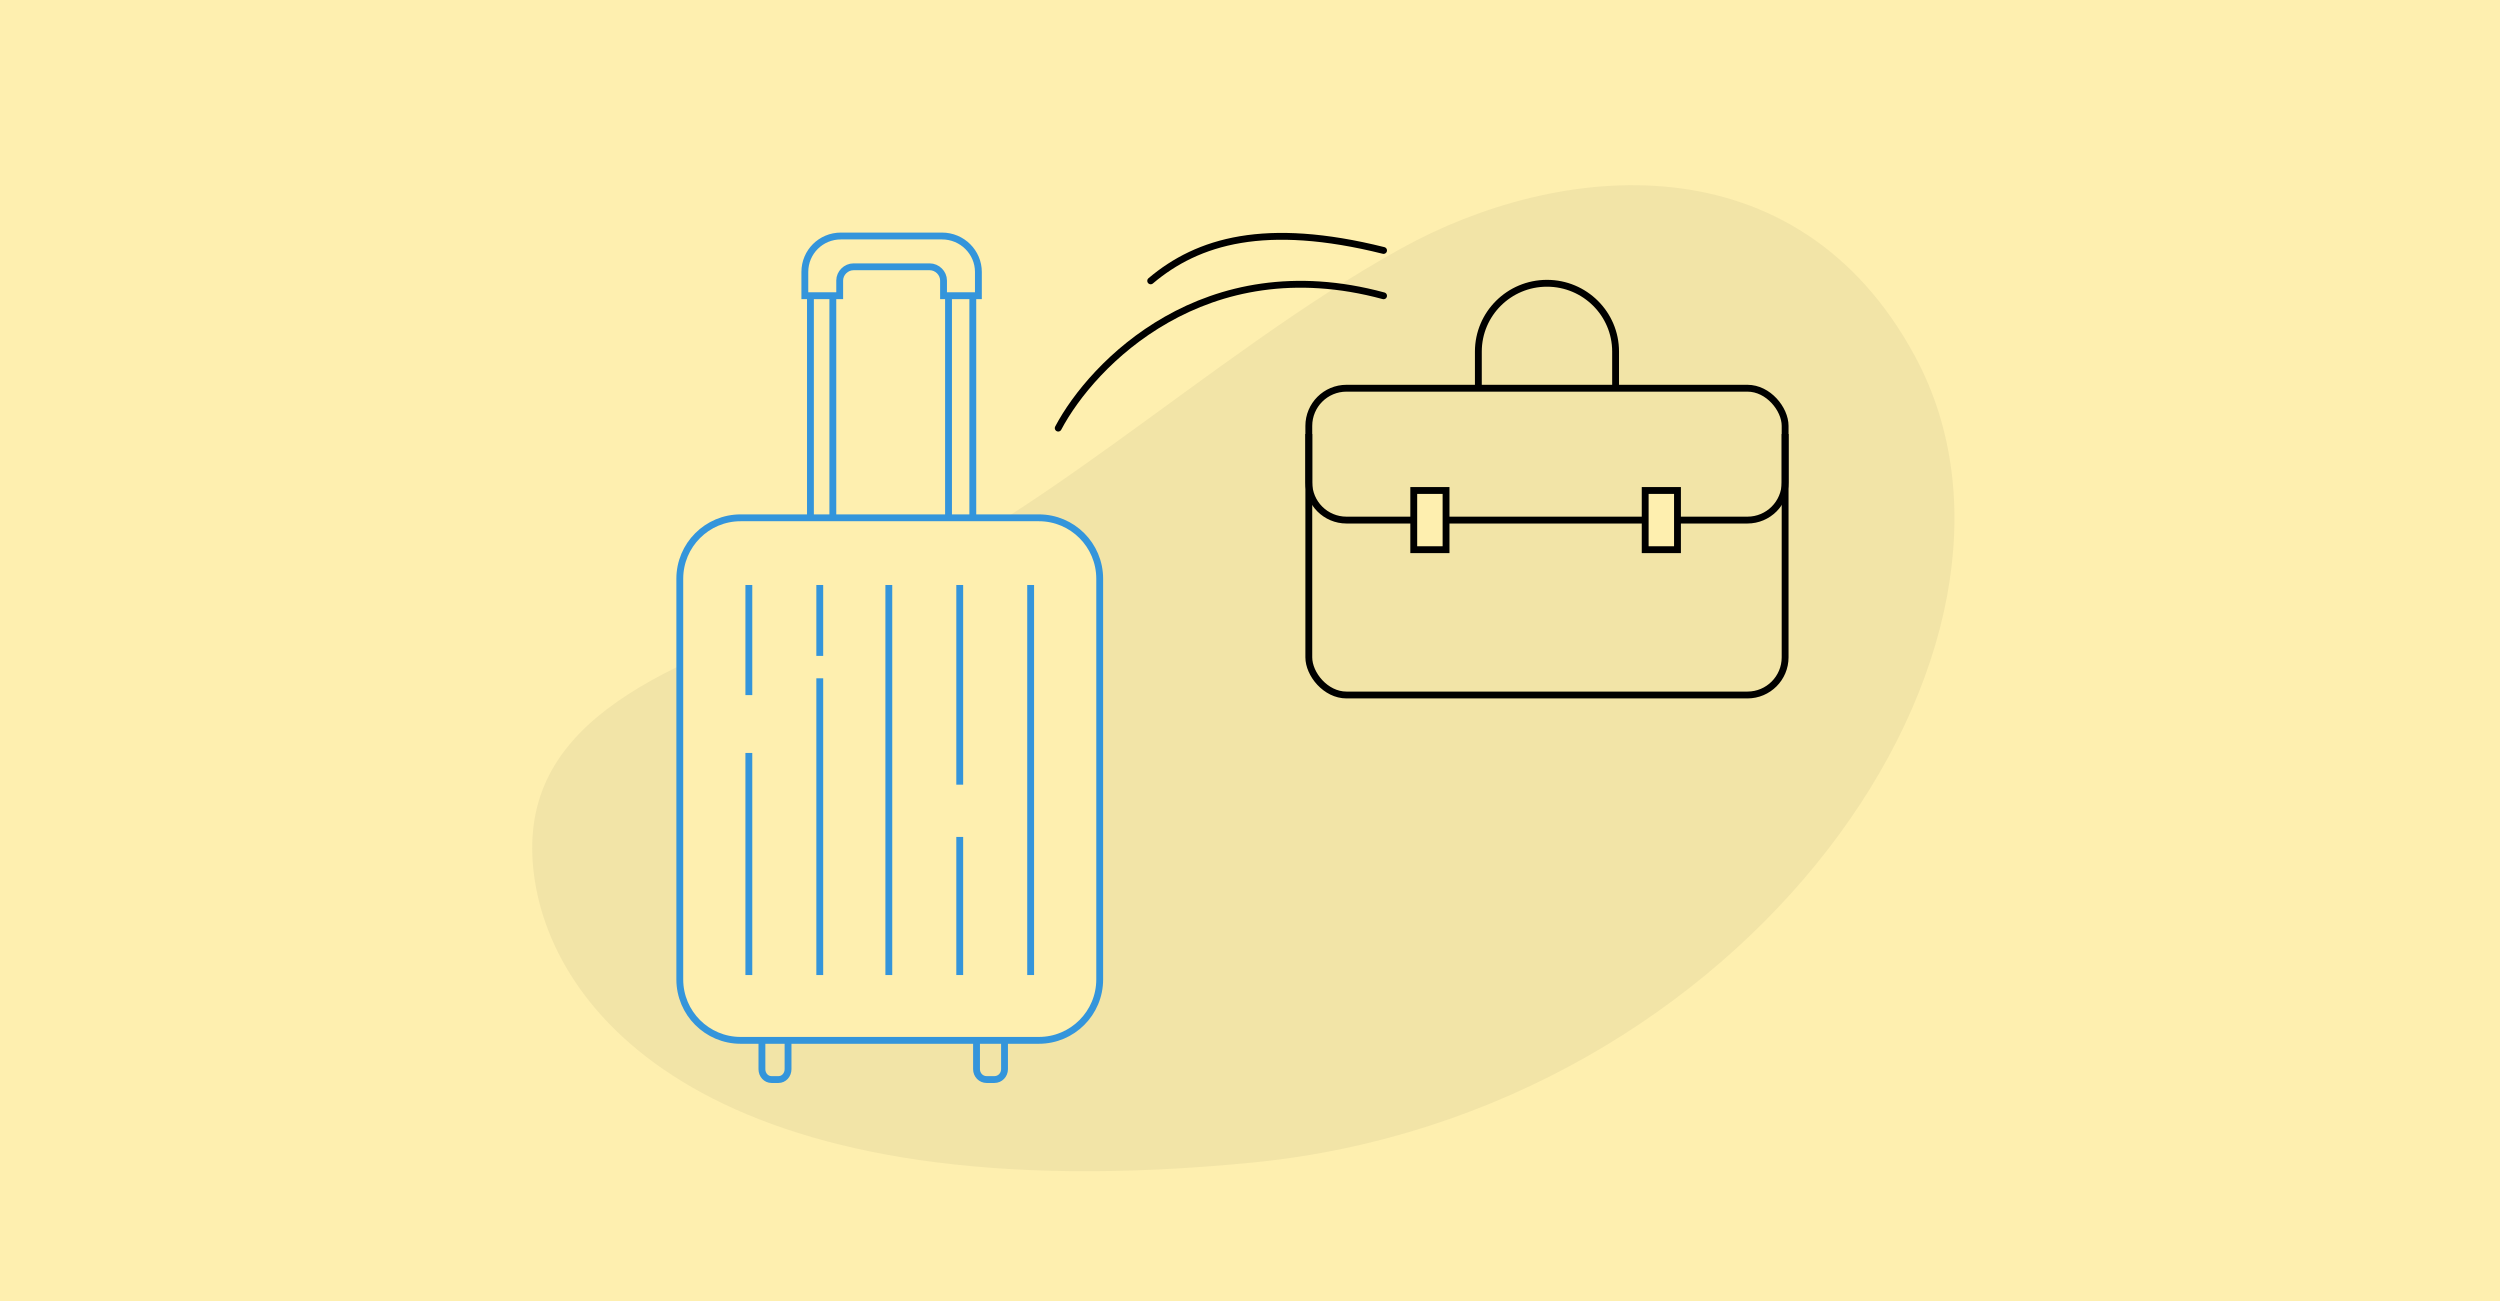 <?xml version="1.0" encoding="UTF-8"?> <svg xmlns="http://www.w3.org/2000/svg" width="730" height="380" viewBox="0 0 730 380" fill="none"><rect x="0" y="0" width="730" height="380" fill="#333333" stroke="none"/> <g clip-path="url(#clip0_1236_2)"> <rect width="730" height="380" fill="#FEEFAF"></rect> <path opacity="0.05" d="M559.164 104.002C604.692 188.298 510.375 325.202 365.755 339.464C211.396 354.687 161.481 298.081 155.933 255.494C150.385 212.906 189.142 195.21 243.188 176.916C297.233 158.621 352.371 103.971 409.113 72.561C455.125 47.092 524.585 39.978 559.164 104.002Z" fill="black"></path> <path d="M236.648 151.745V86.352" stroke="#3495DB" stroke-width="2" stroke-miterlimit="10"></path> <path d="M243.188 151.745V86.352" stroke="#3495DB" stroke-width="2" stroke-miterlimit="10"></path> <path d="M276.969 151.745V86.352" stroke="#3495DB" stroke-width="2" stroke-miterlimit="10"></path> <path d="M284.059 151.745V86.352" stroke="#3495DB" stroke-width="2" stroke-miterlimit="10"></path> <path d="M235.012 79.419V86.351H245.191V81.91C245.191 79.744 247.052 77.903 249.241 77.903H271.462C273.651 77.903 275.512 79.744 275.512 81.91V86.351H285.692V79.419C285.692 73.679 280.985 68.913 275.074 68.913H245.52C239.718 68.913 235.012 73.57 235.012 79.419Z" stroke="#3495DB" stroke-width="2" stroke-miterlimit="10"></path> <path d="M303.347 303.784H216.265C206.456 303.784 198.5 295.816 198.5 285.993V168.99C198.5 159.167 206.456 151.199 216.265 151.199H303.347C313.156 151.199 321.112 159.167 321.112 168.99V285.993C321.112 295.816 313.156 303.784 303.347 303.784Z" fill="#FEEFAF" stroke="#3495DB" stroke-width="2" stroke-miterlimit="10"></path> <path d="M222.48 303.784V312.199C222.48 313.881 223.718 315.228 225.264 315.228H227.326C228.872 315.228 230.11 313.881 230.11 312.199V303.784" stroke="#3495DB" stroke-width="2" stroke-miterlimit="10"></path> <path d="M285.145 303.784V312.199C285.145 313.881 286.452 315.228 288.087 315.228H290.376C292.011 315.228 293.318 313.881 293.318 312.199V303.784" stroke="#3495DB" stroke-width="2" stroke-miterlimit="10"></path> <path d="M259.535 170.817V284.711" stroke="#3495DB" stroke-width="2" stroke-miterlimit="10"></path> <path d="M218.664 219.862V284.711" stroke="#3495DB" stroke-width="2" stroke-miterlimit="10"></path> <path d="M218.664 170.817V202.968" stroke="#3495DB" stroke-width="2" stroke-miterlimit="10"></path> <path d="M239.371 198.065V284.712" stroke="#3495DB" stroke-width="2" stroke-miterlimit="10"></path> <path d="M239.371 170.817V191.525" stroke="#3495DB" stroke-width="2" stroke-miterlimit="10"></path> <path d="M300.949 170.817V284.711" stroke="#3495DB" stroke-width="2" stroke-miterlimit="10"></path> <path d="M280.242 244.385V284.71" stroke="#3495DB" stroke-width="2" stroke-miterlimit="10"></path> <path d="M280.242 170.817V229.126" stroke="#3495DB" stroke-width="2" stroke-miterlimit="10"></path> <rect x="382.172" y="113.361" width="139.083" height="89.579" rx="11" stroke="black" stroke-width="2"></rect> <path d="M382.172 126.72V140.865C382.172 146.94 387.097 151.865 393.172 151.865H510.255C516.33 151.865 521.255 146.94 521.255 140.865V126.72" stroke="black" stroke-width="2"></path> <rect x="412.816" y="143.221" width="9.429" height="17.287" fill="#FEEFAF" stroke="black" stroke-width="2"></rect> <rect x="480.395" y="143.221" width="9.429" height="17.287" fill="#FEEFAF" stroke="black" stroke-width="2"></rect> <path d="M431.68 113.36V102.653C431.68 91.642 440.651 82.716 451.717 82.716C462.783 82.716 471.753 91.642 471.753 102.653V113.36" stroke="black" stroke-width="2"></path> <path d="M309 125.009C318.907 106.226 351.777 72.203 404 86.371" stroke="black" stroke-width="2" stroke-linecap="round"></path> <path d="M336 82.009C349.812 70.343 369.469 64.509 404 73.134" stroke="black" stroke-width="2" stroke-linecap="round"></path> </g> <defs> <clipPath id="clip0_1236_2"> <rect width="730" height="380" fill="white"></rect> </clipPath> </defs> </svg> 